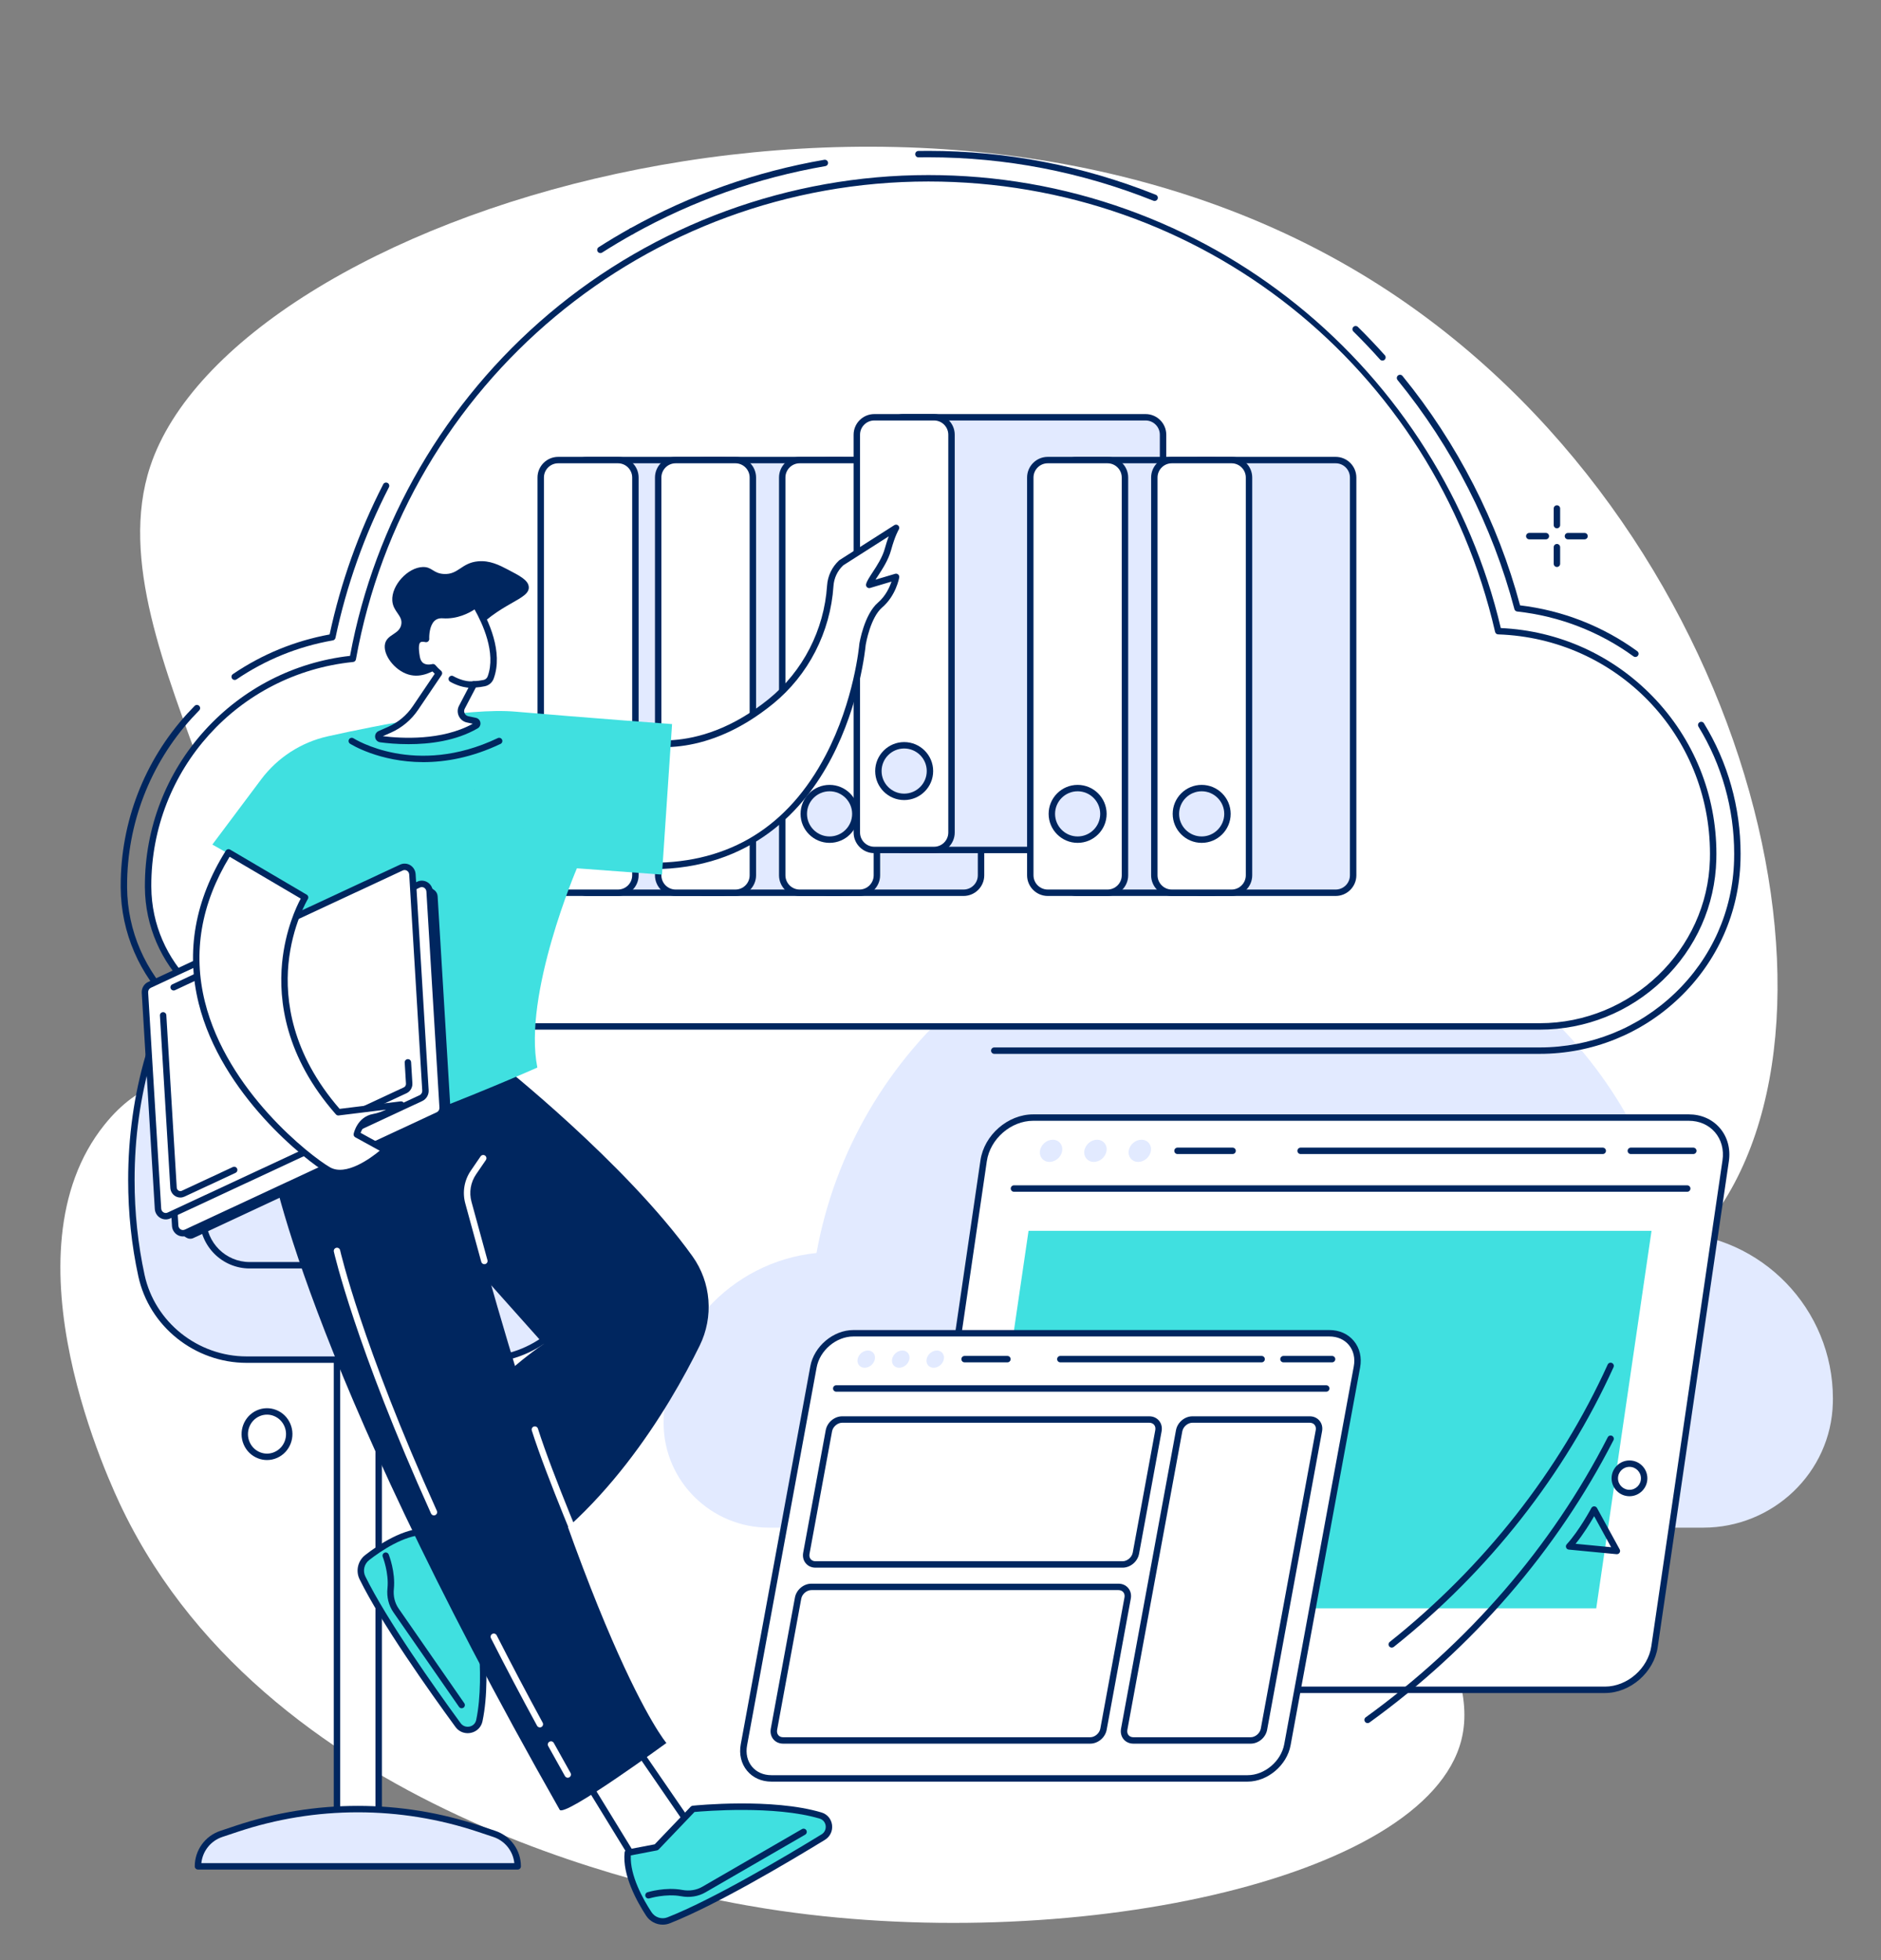 <?xml version="1.0" encoding="UTF-8"?> <svg xmlns="http://www.w3.org/2000/svg" xmlns:xlink="http://www.w3.org/1999/xlink" width="451" zoomAndPan="magnify" viewBox="0 0 338.25 352.5" height="470" preserveAspectRatio="xMidYMid meet" version="1.0"><rect x="0" y="0" width="338.25" height="352.5" fill="#808080" stroke="none"/><defs><clipPath id="77b47ab3de"><path d="M 82.332 140.926 L 95 140.926 L 95 152.777 L 82.332 152.777 Z M 82.332 140.926 " clip-rule="nonzero"></path></clipPath><clipPath id="3eee4c1c81"><path d="M 90.449 150.188 C 87.832 149.512 89.852 145.621 89.629 144.125 C 89.477 143.227 88.207 142.254 88.43 141.957 C 88.73 141.508 91.723 142.031 92.77 142.703 C 93.668 143.379 94.344 144.648 94.566 145.621 C 94.715 146.371 94.793 147.117 94.418 147.941 C 93.969 148.988 92.621 150.785 91.273 151.086 C 89.777 151.383 86.785 150.113 85.812 149.066 C 85.137 148.242 84.914 147.117 85.062 146.07 C 85.289 144.875 86.484 143.004 87.531 142.328 C 88.355 141.73 89.555 141.582 90.527 141.805 C 91.723 142.031 93.52 143.379 94.117 144.426 C 94.641 145.324 94.715 146.52 94.566 147.418 C 94.344 148.391 93.82 149.438 92.996 150.113 C 92.023 150.785 89.852 151.309 88.656 151.16 C 87.684 150.934 86.711 150.188 86.109 149.438 C 85.512 148.691 84.988 147.645 85.062 146.594 C 85.137 145.324 86.188 143.379 87.082 142.629 C 87.906 141.957 89.027 141.656 90.004 141.73 C 90.977 141.73 92.922 142.703 92.848 142.777 C 92.848 142.93 88.43 141.957 88.43 141.957 C 88.43 141.957 91.723 142.031 92.77 142.703 C 93.668 143.379 94.344 144.574 94.566 145.621 C 94.715 146.668 94.492 148.016 93.969 148.988 C 93.445 149.887 91.648 150.41 91.273 151.086 C 91.125 151.383 91.5 151.832 91.273 152.059 C 90.676 152.656 87.457 153.031 85.961 152.434 C 84.613 151.91 83.117 150.41 82.668 148.988 C 82.145 147.492 82.293 144.723 83.191 143.453 C 84.164 142.105 86.785 141.281 88.43 141.059 C 89.852 140.832 91.5 140.906 92.547 141.582 C 93.668 142.254 94.793 143.828 94.941 145.098 C 95.09 146.297 94.344 148.168 93.445 149.066 C 92.695 149.812 90.449 150.188 90.449 150.188 " clip-rule="nonzero"></path></clipPath></defs><path fill="#ffffff" d="M 36.824 188.656 C 60.457 163.766 15.934 117.402 27.004 83.902 C 41.906 38.805 163.148 0.141 244.754 49.238 C 313.098 90.352 336.828 182.898 306.969 220.305 C 298.035 231.5 286.918 234.48 272.312 246.188 C 258.727 257.078 257.195 259.859 256.219 261.754 C 246.555 280.457 266.875 296.875 262.785 312.918 C 256.324 338.262 191.707 351.785 137.668 343.207 C 123.098 340.895 49.25 327.441 22.09 271.551 C 19.988 267.227 0.102 225.457 18.816 202.219 C 25.305 194.16 30.527 195.293 36.824 188.656 " fill-opacity="1" fill-rule="nonzero"></path><path fill="#e2eaff" d="M 329.602 251.512 C 329.602 235.336 316.766 222.16 300.723 221.609 C 292.684 186.75 261.453 160.762 224.156 160.762 C 185.543 160.762 153.438 188.613 146.828 225.32 C 131.383 226.891 119.332 239.938 119.332 255.793 C 119.332 255.867 119.332 255.938 119.332 256.008 C 119.402 266.375 127.898 274.711 138.27 274.711 L 306.293 274.711 C 318.824 274.711 329.273 264.816 329.59 252.289 C 329.598 252.031 329.602 251.77 329.602 251.512 " fill-opacity="1" fill-rule="nonzero"></path><path fill="#00265f" d="M 276.875 189.508 L 178.793 189.508 C 178.473 189.508 178.215 189.25 178.215 188.93 C 178.215 188.613 178.473 188.355 178.793 188.355 L 276.875 188.355 C 285.988 188.355 294.629 184.883 301.207 178.586 C 307.828 172.246 311.602 163.75 311.832 154.66 C 311.84 154.285 311.848 153.906 311.848 153.527 C 311.848 145.422 309.629 137.523 305.43 130.676 C 305.266 130.402 305.348 130.047 305.621 129.883 C 305.895 129.715 306.25 129.801 306.414 130.074 C 310.723 137.102 313 145.211 313 153.527 C 313 153.914 312.996 154.305 312.984 154.691 C 312.746 164.082 308.848 172.867 302.004 179.418 C 295.211 185.926 286.285 189.508 276.875 189.508 " fill-opacity="1" fill-rule="nonzero"></path><path fill="#00265f" d="M 294.078 118.141 C 293.961 118.141 293.844 118.105 293.738 118.031 C 287.609 113.574 280.375 110.785 272.824 109.965 C 272.586 109.938 272.391 109.77 272.328 109.539 C 268.414 94.641 261.148 80.391 251.309 68.332 C 251.109 68.09 251.145 67.723 251.391 67.52 C 251.641 67.32 252.004 67.355 252.203 67.605 C 262.059 79.684 269.363 93.941 273.344 108.859 C 280.953 109.754 288.23 112.598 294.418 117.098 C 294.676 117.285 294.734 117.645 294.543 117.902 C 294.434 118.059 294.254 118.141 294.078 118.141 " fill-opacity="1" fill-rule="nonzero"></path><path fill="#00265f" d="M 248.598 64.844 C 248.438 64.844 248.281 64.777 248.164 64.648 C 246.629 62.926 245.012 61.23 243.371 59.609 C 243.145 59.383 243.141 59.02 243.367 58.793 C 243.586 58.566 243.953 58.562 244.18 58.785 C 245.84 60.426 247.473 62.141 249.027 63.883 C 249.238 64.121 249.219 64.484 248.98 64.695 C 248.871 64.797 248.734 64.844 248.598 64.844 " fill-opacity="1" fill-rule="nonzero"></path><path fill="#00265f" d="M 207.629 36.137 C 207.559 36.137 207.484 36.125 207.418 36.098 C 194.445 30.914 180.824 28.285 166.938 28.285 C 166.348 28.285 165.754 28.289 165.164 28.297 C 164.848 28.301 164.586 28.051 164.578 27.73 C 164.574 27.41 164.828 27.152 165.148 27.145 C 165.742 27.133 166.34 27.129 166.938 27.129 C 180.973 27.129 194.738 29.789 207.844 35.027 C 208.141 35.145 208.285 35.48 208.168 35.777 C 208.074 36 207.859 36.137 207.629 36.137 " fill-opacity="1" fill-rule="nonzero"></path><path fill="#00265f" d="M 113.59 42.156 C 113.387 42.156 113.188 42.047 113.082 41.859 C 112.93 41.582 113.027 41.227 113.309 41.074 C 124.191 35.008 135.941 30.855 148.227 28.734 C 148.543 28.684 148.84 28.891 148.895 29.207 C 148.949 29.52 148.738 29.82 148.422 29.871 C 136.266 31.973 124.641 36.078 113.871 42.082 C 113.781 42.133 113.684 42.156 113.59 42.156 " fill-opacity="1" fill-rule="nonzero"></path><path fill="#00265f" d="M 107.969 45.512 C 107.777 45.512 107.59 45.418 107.48 45.246 C 107.309 44.977 107.391 44.621 107.656 44.449 C 109.496 43.273 111.398 42.137 113.309 41.074 C 113.586 40.918 113.938 41.02 114.094 41.297 C 114.246 41.574 114.148 41.93 113.871 42.082 C 111.98 43.137 110.098 44.258 108.277 45.418 C 108.184 45.48 108.074 45.512 107.969 45.512 " fill-opacity="1" fill-rule="nonzero"></path><path fill="#00265f" d="M 42.207 122.273 C 42.02 122.273 41.84 122.184 41.727 122.02 C 41.551 121.758 41.617 121.398 41.883 121.219 C 47.164 117.637 53.012 115.242 59.273 114.09 C 61.281 104.734 64.52 95.652 68.91 87.09 C 69.055 86.805 69.402 86.695 69.688 86.84 C 69.973 86.984 70.082 87.332 69.938 87.617 C 65.535 96.207 62.301 105.32 60.324 114.707 C 60.273 114.938 60.09 115.117 59.859 115.156 C 53.613 116.25 47.781 118.613 42.531 122.172 C 42.43 122.242 42.316 122.273 42.207 122.273 " fill-opacity="1" fill-rule="nonzero"></path><path fill="#00265f" d="M 78.977 189.508 L 51.977 189.508 C 35.398 189.508 21.816 176.082 21.703 159.578 L 21.703 159.258 C 21.703 147.809 25.938 136.844 33.633 128.375 C 34.078 127.887 34.539 127.402 35 126.934 C 35.227 126.707 35.59 126.707 35.816 126.93 C 36.043 127.156 36.047 127.52 35.82 127.746 C 35.371 128.203 34.922 128.676 34.488 129.152 C 26.988 137.406 22.855 148.098 22.855 159.258 L 22.855 159.57 C 22.965 175.441 36.027 188.352 51.977 188.352 L 78.977 188.352 C 79.293 188.352 79.551 188.613 79.551 188.93 C 79.551 189.25 79.293 189.508 78.977 189.508 " fill-opacity="1" fill-rule="nonzero"></path><path fill="#ffffff" d="M 308.07 153.523 C 308.07 131.871 290.891 114.238 269.418 113.5 C 258.656 66.848 216.859 32.062 166.934 32.062 C 115.254 32.062 72.281 69.34 63.434 118.473 C 42.762 120.57 26.633 138.031 26.633 159.258 C 26.633 159.352 26.633 159.449 26.633 159.543 C 26.727 173.418 38.102 184.578 51.977 184.578 L 276.875 184.578 C 293.645 184.578 307.629 171.328 308.059 154.566 C 308.07 154.219 308.07 153.875 308.07 153.523 " fill-opacity="1" fill-rule="nonzero"></path><path fill="#00265f" d="M 166.938 32.637 C 116.258 32.637 72.969 68.777 64.004 118.574 C 63.957 118.824 63.75 119.02 63.492 119.043 C 42.809 121.148 27.207 138.434 27.207 159.258 L 27.211 159.539 C 27.301 173.027 38.414 184 51.977 184 L 276.875 184 C 293.336 184 307.07 170.789 307.484 154.551 C 307.492 154.207 307.496 153.867 307.496 153.523 C 307.496 132.137 290.762 114.809 269.398 114.078 C 269.137 114.07 268.914 113.887 268.855 113.629 C 257.859 65.941 215.949 32.637 166.938 32.637 Z M 276.875 185.156 L 51.977 185.156 C 37.781 185.156 26.152 173.668 26.055 159.547 L 26.055 159.258 C 26.055 148.895 29.891 138.965 36.855 131.305 C 43.672 123.801 52.922 119.066 62.945 117.941 C 67.355 94.027 80.059 72.184 98.75 56.398 C 117.777 40.332 141.992 31.48 166.938 31.48 C 179.215 31.48 191.246 33.566 202.691 37.68 C 213.758 41.656 224.031 47.426 233.227 54.836 C 251.531 69.578 264.535 90.199 269.879 112.941 C 280.266 113.41 289.957 117.773 297.215 125.266 C 304.59 132.883 308.652 142.918 308.652 153.523 C 308.652 153.879 308.645 154.23 308.637 154.578 C 308.426 162.816 305.004 170.52 298.992 176.273 C 293.016 182 285.16 185.156 276.875 185.156 " fill-opacity="1" fill-rule="nonzero"></path><path fill="#e2eaff" d="M 129.848 82.734 L 105.586 82.734 C 103.852 82.734 102.449 84.141 102.449 85.871 L 102.449 157.398 C 102.449 159.133 103.852 160.539 105.586 160.539 L 129.848 160.539 C 131.582 160.539 132.988 159.133 132.988 157.398 L 132.988 85.871 C 132.988 84.141 131.582 82.734 129.848 82.734 " fill-opacity="1" fill-rule="nonzero"></path><path fill="#00265f" d="M 105.586 83.312 C 104.172 83.312 103.023 84.461 103.023 85.875 L 103.023 157.398 C 103.023 158.812 104.172 159.961 105.586 159.961 L 129.848 159.961 C 131.262 159.961 132.41 158.812 132.41 157.398 L 132.41 85.875 C 132.41 84.461 131.262 83.312 129.848 83.312 Z M 129.848 161.117 L 105.586 161.117 C 103.535 161.117 101.871 159.449 101.871 157.398 L 101.871 85.875 C 101.871 83.824 103.535 82.156 105.586 82.156 L 129.848 82.156 C 131.898 82.156 133.562 83.824 133.562 85.875 L 133.562 157.398 C 133.562 159.449 131.898 161.117 129.848 161.117 " fill-opacity="1" fill-rule="nonzero"></path><path fill="#ffffff" d="M 111.125 82.734 L 100.375 82.734 C 98.641 82.734 97.234 84.141 97.234 85.871 L 97.234 157.398 C 97.234 159.133 98.641 160.539 100.375 160.539 L 111.125 160.539 C 112.859 160.539 114.262 159.133 114.262 157.398 L 114.262 85.871 C 114.262 84.141 112.859 82.734 111.125 82.734 " fill-opacity="1" fill-rule="nonzero"></path><path fill="#00265f" d="M 100.375 83.312 C 98.961 83.312 97.812 84.461 97.812 85.875 L 97.812 157.398 C 97.812 158.812 98.961 159.961 100.375 159.961 L 111.125 159.961 C 112.535 159.961 113.684 158.812 113.684 157.398 L 113.684 85.875 C 113.684 84.461 112.535 83.312 111.125 83.312 Z M 111.125 161.117 L 100.375 161.117 C 98.324 161.117 96.656 159.449 96.656 157.398 L 96.656 85.875 C 96.656 83.824 98.324 82.156 100.375 82.156 L 111.125 82.156 C 113.172 82.156 114.84 83.824 114.84 85.875 L 114.84 157.398 C 114.84 159.449 113.172 161.117 111.125 161.117 " fill-opacity="1" fill-rule="nonzero"></path><path fill="#e2eaff" d="M 110.387 146.355 C 110.387 148.914 108.309 150.992 105.75 150.992 C 103.188 150.992 101.113 148.914 101.113 146.355 C 101.113 143.793 103.188 141.715 105.75 141.715 C 108.309 141.715 110.387 143.793 110.387 146.355 " fill-opacity="1" fill-rule="nonzero"></path><path fill="#00265f" d="M 105.75 142.293 C 103.512 142.293 101.691 144.113 101.691 146.355 C 101.691 148.594 103.512 150.414 105.75 150.414 C 107.988 150.414 109.809 148.594 109.809 146.355 C 109.809 144.113 107.988 142.293 105.75 142.293 Z M 105.75 151.566 C 102.875 151.566 100.535 149.23 100.535 146.355 C 100.535 143.48 102.875 141.141 105.75 141.141 C 108.625 141.141 110.965 143.48 110.965 146.355 C 110.965 149.23 108.625 151.566 105.75 151.566 " fill-opacity="1" fill-rule="nonzero"></path><path fill="#e2eaff" d="M 150.973 82.734 L 126.707 82.734 C 124.973 82.734 123.57 84.141 123.57 85.871 L 123.57 157.398 C 123.57 159.133 124.973 160.539 126.707 160.539 L 150.973 160.539 C 152.703 160.539 154.109 159.133 154.109 157.398 L 154.109 85.871 C 154.109 84.141 152.703 82.734 150.973 82.734 " fill-opacity="1" fill-rule="nonzero"></path><path fill="#00265f" d="M 126.707 83.312 C 125.293 83.312 124.145 84.461 124.145 85.875 L 124.145 157.398 C 124.145 158.812 125.293 159.961 126.707 159.961 L 150.969 159.961 C 152.383 159.961 153.531 158.812 153.531 157.398 L 153.531 85.875 C 153.531 84.461 152.383 83.312 150.969 83.312 Z M 150.969 161.117 L 126.707 161.117 C 124.66 161.117 122.992 159.449 122.992 157.398 L 122.992 85.875 C 122.992 83.824 124.66 82.156 126.707 82.156 L 150.969 82.156 C 153.02 82.156 154.684 83.824 154.684 85.875 L 154.684 157.398 C 154.684 159.449 153.02 161.117 150.969 161.117 " fill-opacity="1" fill-rule="nonzero"></path><path fill="#ffffff" d="M 132.246 82.734 L 121.496 82.734 C 119.762 82.734 118.355 84.141 118.355 85.871 L 118.355 157.398 C 118.355 159.133 119.762 160.539 121.496 160.539 L 132.246 160.539 C 133.98 160.539 135.383 159.133 135.383 157.398 L 135.383 85.871 C 135.383 84.141 133.98 82.734 132.246 82.734 " fill-opacity="1" fill-rule="nonzero"></path><path fill="#00265f" d="M 121.496 83.312 C 120.082 83.312 118.934 84.461 118.934 85.875 L 118.934 157.398 C 118.934 158.812 120.082 159.961 121.496 159.961 L 132.246 159.961 C 133.656 159.961 134.805 158.812 134.805 157.398 L 134.805 85.875 C 134.805 84.461 133.656 83.312 132.246 83.312 Z M 132.246 161.117 L 121.496 161.117 C 119.445 161.117 117.781 159.449 117.781 157.398 L 117.781 85.875 C 117.781 83.824 119.445 82.156 121.496 82.156 L 132.246 82.156 C 134.293 82.156 135.961 83.824 135.961 85.875 L 135.961 157.398 C 135.961 159.449 134.293 161.117 132.246 161.117 " fill-opacity="1" fill-rule="nonzero"></path><path fill="#e2eaff" d="M 131.508 146.355 C 131.508 148.914 129.43 150.992 126.871 150.992 C 124.309 150.992 122.234 148.914 122.234 146.355 C 122.234 143.793 124.309 141.715 126.871 141.715 C 129.43 141.715 131.508 143.793 131.508 146.355 " fill-opacity="1" fill-rule="nonzero"></path><path fill="#00265f" d="M 126.871 142.293 C 124.633 142.293 122.812 144.113 122.812 146.355 C 122.812 148.594 124.633 150.414 126.871 150.414 C 129.109 150.414 130.93 148.594 130.93 146.355 C 130.93 144.113 129.109 142.293 126.871 142.293 Z M 126.871 151.566 C 123.996 151.566 121.656 149.23 121.656 146.355 C 121.656 143.48 123.996 141.141 126.871 141.141 C 129.746 141.141 132.086 143.48 132.086 146.355 C 132.086 149.23 129.746 151.566 126.871 151.566 " fill-opacity="1" fill-rule="nonzero"></path><path fill="#e2eaff" d="M 173.273 82.734 L 149.012 82.734 C 147.277 82.734 145.875 84.141 145.875 85.871 L 145.875 157.398 C 145.875 159.133 147.277 160.539 149.012 160.539 L 173.273 160.539 C 175.008 160.539 176.414 159.133 176.414 157.398 L 176.414 85.871 C 176.414 84.141 175.008 82.734 173.273 82.734 " fill-opacity="1" fill-rule="nonzero"></path><path fill="#00265f" d="M 149.012 83.312 C 147.602 83.312 146.453 84.461 146.453 85.875 L 146.453 157.398 C 146.453 158.812 147.602 159.961 149.012 159.961 L 173.273 159.961 C 174.688 159.961 175.836 158.812 175.836 157.398 L 175.836 85.875 C 175.836 84.461 174.688 83.312 173.273 83.312 Z M 173.273 161.117 L 149.012 161.117 C 146.961 161.117 145.297 159.449 145.297 157.398 L 145.297 85.875 C 145.297 83.824 146.961 82.156 149.012 82.156 L 173.273 82.156 C 175.324 82.156 176.992 83.824 176.992 85.875 L 176.992 157.398 C 176.992 159.449 175.324 161.117 173.273 161.117 " fill-opacity="1" fill-rule="nonzero"></path><path fill="#ffffff" d="M 154.551 82.734 L 143.801 82.734 C 142.066 82.734 140.664 84.141 140.664 85.871 L 140.664 157.398 C 140.664 159.133 142.066 160.539 143.801 160.539 L 154.551 160.539 C 156.281 160.539 157.688 159.133 157.688 157.398 L 157.688 85.871 C 157.688 84.141 156.281 82.734 154.551 82.734 " fill-opacity="1" fill-rule="nonzero"></path><path fill="#00265f" d="M 143.801 83.312 C 142.387 83.312 141.238 84.461 141.238 85.875 L 141.238 157.398 C 141.238 158.812 142.387 159.961 143.801 159.961 L 154.551 159.961 C 155.961 159.961 157.109 158.812 157.109 157.398 L 157.109 85.875 C 157.109 84.461 155.961 83.312 154.551 83.312 Z M 154.551 161.117 L 143.801 161.117 C 141.75 161.117 140.086 159.449 140.086 157.398 L 140.086 85.875 C 140.086 83.824 141.75 82.156 143.801 82.156 L 154.551 82.156 C 156.598 82.156 158.266 83.824 158.266 85.875 L 158.266 157.398 C 158.266 159.449 156.598 161.117 154.551 161.117 " fill-opacity="1" fill-rule="nonzero"></path><path fill="#e2eaff" d="M 153.812 146.355 C 153.812 148.914 151.738 150.992 149.176 150.992 C 146.613 150.992 144.539 148.914 144.539 146.355 C 144.539 143.793 146.613 141.715 149.176 141.715 C 151.738 141.715 153.812 143.793 153.812 146.355 " fill-opacity="1" fill-rule="nonzero"></path><path fill="#00265f" d="M 149.176 142.293 C 146.938 142.293 145.117 144.113 145.117 146.355 C 145.117 148.594 146.938 150.414 149.176 150.414 C 151.414 150.414 153.234 148.594 153.234 146.355 C 153.234 144.113 151.414 142.293 149.176 142.293 Z M 149.176 151.566 C 146.301 151.566 143.961 149.23 143.961 146.355 C 143.961 143.48 146.301 141.141 149.176 141.141 C 152.051 141.141 154.391 143.48 154.391 146.355 C 154.391 149.23 152.051 151.566 149.176 151.566 " fill-opacity="1" fill-rule="nonzero"></path><path fill="#e2eaff" d="M 206.008 75.035 L 162.43 75.035 C 160.695 75.035 159.289 76.441 159.289 78.172 L 159.289 149.699 C 159.289 151.438 160.695 152.84 162.43 152.84 L 206.008 152.84 C 207.742 152.84 209.145 151.438 209.145 149.699 L 209.145 78.172 C 209.145 76.441 207.742 75.035 206.008 75.035 " fill-opacity="1" fill-rule="nonzero"></path><path fill="#00265f" d="M 162.43 75.613 C 161.016 75.613 159.867 76.762 159.867 78.176 L 159.867 149.703 C 159.867 151.113 161.016 152.266 162.43 152.266 L 206.008 152.266 C 207.418 152.266 208.566 151.113 208.566 149.703 L 208.566 78.176 C 208.566 76.762 207.418 75.613 206.008 75.613 Z M 206.008 153.418 L 162.43 153.418 C 160.379 153.418 158.711 151.75 158.711 149.703 L 158.711 78.176 C 158.711 76.125 160.379 74.461 162.43 74.461 L 206.008 74.461 C 208.055 74.461 209.723 76.125 209.723 78.176 L 209.723 149.703 C 209.723 151.75 208.055 153.418 206.008 153.418 " fill-opacity="1" fill-rule="nonzero"></path><path fill="#ffffff" d="M 167.965 75.035 L 157.219 75.035 C 155.484 75.035 154.078 76.441 154.078 78.172 L 154.078 149.699 C 154.078 151.438 155.484 152.84 157.219 152.84 L 167.965 152.84 C 169.699 152.84 171.105 151.438 171.105 149.699 L 171.105 78.172 C 171.105 76.441 169.699 75.035 167.965 75.035 " fill-opacity="1" fill-rule="nonzero"></path><path fill="#00265f" d="M 157.219 75.613 C 155.805 75.613 154.656 76.762 154.656 78.176 L 154.656 149.703 C 154.656 151.113 155.805 152.266 157.219 152.266 L 167.965 152.266 C 169.379 152.266 170.527 151.113 170.527 149.703 L 170.527 78.176 C 170.527 76.762 169.379 75.613 167.965 75.613 Z M 167.965 153.418 L 157.219 153.418 C 155.168 153.418 153.5 151.75 153.5 149.703 L 153.5 78.176 C 153.5 76.125 155.168 74.461 157.219 74.461 L 167.965 74.461 C 170.016 74.461 171.684 76.125 171.684 78.176 L 171.684 149.703 C 171.684 151.75 170.016 153.418 167.965 153.418 " fill-opacity="1" fill-rule="nonzero"></path><path fill="#e2eaff" d="M 167.227 138.656 C 167.227 141.219 165.152 143.293 162.59 143.293 C 160.031 143.293 157.957 141.219 157.957 138.656 C 157.957 136.098 160.031 134.02 162.59 134.02 C 165.152 134.02 167.227 136.098 167.227 138.656 " fill-opacity="1" fill-rule="nonzero"></path><path fill="#00265f" d="M 162.59 134.598 C 160.355 134.598 158.531 136.418 158.531 138.656 C 158.531 140.895 160.355 142.715 162.59 142.715 C 164.828 142.715 166.652 140.895 166.652 138.656 C 166.652 136.418 164.828 134.598 162.59 134.598 Z M 162.59 143.871 C 159.719 143.871 157.379 141.531 157.379 138.656 C 157.379 135.781 159.719 133.445 162.59 133.445 C 165.465 133.445 167.805 135.781 167.805 138.656 C 167.805 141.531 165.465 143.871 162.59 143.871 " fill-opacity="1" fill-rule="nonzero"></path><path fill="#e2eaff" d="M 217.883 82.734 L 193.625 82.734 C 191.887 82.734 190.484 84.141 190.484 85.871 L 190.484 157.398 C 190.484 159.133 191.887 160.539 193.625 160.539 L 217.883 160.539 C 219.621 160.539 221.023 159.133 221.023 157.398 L 221.023 85.871 C 221.023 84.141 219.621 82.734 217.883 82.734 " fill-opacity="1" fill-rule="nonzero"></path><path fill="#00265f" d="M 193.621 83.312 C 192.211 83.312 191.062 84.461 191.062 85.875 L 191.062 157.398 C 191.062 158.812 192.211 159.961 193.621 159.961 L 217.883 159.961 C 219.297 159.961 220.445 158.812 220.445 157.398 L 220.445 85.875 C 220.445 84.461 219.297 83.312 217.883 83.312 Z M 217.883 161.117 L 193.621 161.117 C 191.574 161.117 189.906 159.449 189.906 157.398 L 189.906 85.875 C 189.906 83.824 191.574 82.156 193.621 82.156 L 217.883 82.156 C 219.934 82.156 221.598 83.824 221.598 85.875 L 221.598 157.398 C 221.598 159.449 219.934 161.117 217.883 161.117 " fill-opacity="1" fill-rule="nonzero"></path><path fill="#ffffff" d="M 199.16 82.734 L 188.41 82.734 C 186.676 82.734 185.27 84.141 185.27 85.871 L 185.27 157.398 C 185.27 159.133 186.676 160.539 188.41 160.539 L 199.16 160.539 C 200.895 160.539 202.301 159.133 202.301 157.398 L 202.301 85.871 C 202.301 84.141 200.895 82.734 199.16 82.734 " fill-opacity="1" fill-rule="nonzero"></path><path fill="#00265f" d="M 188.41 83.312 C 186.996 83.312 185.848 84.461 185.848 85.875 L 185.848 157.398 C 185.848 158.812 186.996 159.961 188.41 159.961 L 199.156 159.961 C 200.57 159.961 201.719 158.812 201.719 157.398 L 201.719 85.875 C 201.719 84.461 200.57 83.312 199.156 83.312 Z M 199.156 161.117 L 188.41 161.117 C 186.359 161.117 184.695 159.449 184.695 157.398 L 184.695 85.875 C 184.695 83.824 186.359 82.156 188.41 82.156 L 199.156 82.156 C 201.207 82.156 202.875 83.824 202.875 85.875 L 202.875 157.398 C 202.875 159.449 201.207 161.117 199.156 161.117 " fill-opacity="1" fill-rule="nonzero"></path><path fill="#e2eaff" d="M 198.422 146.355 C 198.422 148.914 196.348 150.992 193.785 150.992 C 191.223 150.992 189.148 148.914 189.148 146.355 C 189.148 143.793 191.223 141.715 193.785 141.715 C 196.348 141.715 198.422 143.793 198.422 146.355 " fill-opacity="1" fill-rule="nonzero"></path><path fill="#00265f" d="M 193.785 142.293 C 191.547 142.293 189.727 144.113 189.727 146.355 C 189.727 148.594 191.547 150.414 193.785 150.414 C 196.023 150.414 197.844 148.594 197.844 146.355 C 197.844 144.113 196.023 142.293 193.785 142.293 Z M 193.785 151.566 C 190.91 151.566 188.57 149.23 188.57 146.355 C 188.57 143.48 190.91 141.141 193.785 141.141 C 196.66 141.141 199 143.48 199 146.355 C 199 149.23 196.66 151.566 193.785 151.566 " fill-opacity="1" fill-rule="nonzero"></path><path fill="#e2eaff" d="M 240.191 82.734 L 215.926 82.734 C 214.195 82.734 212.789 84.141 212.789 85.871 L 212.789 157.398 C 212.789 159.133 214.195 160.539 215.926 160.539 L 240.191 160.539 C 241.922 160.539 243.328 159.133 243.328 157.398 L 243.328 85.871 C 243.328 84.141 241.922 82.734 240.191 82.734 " fill-opacity="1" fill-rule="nonzero"></path><path fill="#00265f" d="M 215.926 83.312 C 214.516 83.312 213.363 84.461 213.363 85.875 L 213.363 157.398 C 213.363 158.812 214.516 159.961 215.926 159.961 L 240.188 159.961 C 241.602 159.961 242.75 158.812 242.75 157.398 L 242.75 85.875 C 242.75 84.461 241.602 83.312 240.188 83.312 Z M 240.188 161.117 L 215.926 161.117 C 213.879 161.117 212.211 159.449 212.211 157.398 L 212.211 85.875 C 212.211 83.824 213.879 82.156 215.926 82.156 L 240.188 82.156 C 242.238 82.156 243.906 83.824 243.906 85.875 L 243.906 157.398 C 243.906 159.449 242.238 161.117 240.188 161.117 " fill-opacity="1" fill-rule="nonzero"></path><path fill="#ffffff" d="M 221.465 82.734 L 210.715 82.734 C 208.98 82.734 207.578 84.141 207.578 85.871 L 207.578 157.398 C 207.578 159.133 208.98 160.539 210.715 160.539 L 221.465 160.539 C 223.199 160.539 224.605 159.133 224.605 157.398 L 224.605 85.871 C 224.605 84.141 223.199 82.734 221.465 82.734 " fill-opacity="1" fill-rule="nonzero"></path><path fill="#00265f" d="M 210.715 83.312 C 209.305 83.312 208.152 84.461 208.152 85.875 L 208.152 157.398 C 208.152 158.812 209.305 159.961 210.715 159.961 L 221.465 159.961 C 222.875 159.961 224.027 158.812 224.027 157.398 L 224.027 85.875 C 224.027 84.461 222.875 83.312 221.465 83.312 Z M 221.465 161.117 L 210.715 161.117 C 208.664 161.117 207 159.449 207 157.398 L 207 85.875 C 207 83.824 208.664 82.156 210.715 82.156 L 221.465 82.156 C 223.512 82.156 225.18 83.824 225.18 85.875 L 225.18 157.398 C 225.18 159.449 223.512 161.117 221.465 161.117 " fill-opacity="1" fill-rule="nonzero"></path><path fill="#e2eaff" d="M 220.727 146.355 C 220.727 148.914 218.652 150.992 216.09 150.992 C 213.531 150.992 211.453 148.914 211.453 146.355 C 211.453 143.793 213.531 141.715 216.09 141.715 C 218.652 141.715 220.727 143.793 220.727 146.355 " fill-opacity="1" fill-rule="nonzero"></path><path fill="#00265f" d="M 216.09 142.293 C 213.852 142.293 212.031 144.113 212.031 146.355 C 212.031 148.594 213.852 150.414 216.09 150.414 C 218.328 150.414 220.148 148.594 220.148 146.355 C 220.148 144.113 218.328 142.293 216.09 142.293 Z M 216.09 151.566 C 213.215 151.566 210.879 149.23 210.879 146.355 C 210.879 143.48 213.215 141.141 216.09 141.141 C 218.965 141.141 221.305 143.48 221.305 146.355 C 221.305 149.23 218.965 151.566 216.09 151.566 " fill-opacity="1" fill-rule="nonzero"></path><path fill="#ffffff" d="M 68.098 330.117 L 60.598 330.117 L 60.598 243.543 L 68.098 243.543 L 68.098 330.117 " fill-opacity="1" fill-rule="nonzero"></path><path fill="#00265f" d="M 61.176 329.539 L 67.52 329.539 L 67.52 244.121 L 61.176 244.121 Z M 68.098 330.691 L 60.598 330.691 C 60.277 330.691 60.02 330.434 60.02 330.117 L 60.02 243.543 C 60.02 243.223 60.277 242.965 60.598 242.965 L 68.098 242.965 C 68.418 242.965 68.676 243.223 68.676 243.543 L 68.676 330.117 C 68.676 330.434 68.418 330.691 68.098 330.691 " fill-opacity="1" fill-rule="nonzero"></path><path fill="#e2eaff" d="M 64.348 325.32 C 56.945 325.32 49.59 326.516 42.57 328.859 L 39.801 329.781 C 37.293 330.617 35.602 332.969 35.602 335.613 L 93.094 335.613 C 93.094 332.969 91.402 330.617 88.895 329.781 L 86.125 328.859 C 79.102 326.516 71.75 325.32 64.348 325.32 " fill-opacity="1" fill-rule="nonzero"></path><path fill="#00265f" d="M 36.207 335.035 L 92.488 335.035 C 92.266 332.879 90.805 331.027 88.711 330.328 L 85.941 329.406 C 78.965 327.078 71.699 325.898 64.348 325.898 C 56.992 325.898 49.727 327.078 42.75 329.406 L 39.984 330.328 C 37.891 331.027 36.43 332.879 36.207 335.035 Z M 93.094 336.191 L 35.602 336.191 C 35.281 336.191 35.023 335.934 35.023 335.613 C 35.023 332.715 36.871 330.152 39.621 329.234 L 42.387 328.309 C 49.48 325.941 56.867 324.742 64.348 324.742 C 71.824 324.742 79.215 325.941 86.309 328.309 L 89.074 329.234 C 91.824 330.152 93.672 332.715 93.672 335.613 C 93.672 335.934 93.414 336.191 93.094 336.191 " fill-opacity="1" fill-rule="nonzero"></path><path fill="#e2eaff" d="M 75.266 182.348 L 36.879 182.348 C 32.199 182.348 28.066 185.418 26.75 189.91 C 24.738 196.773 23.625 204.312 23.625 212.227 C 23.625 218.203 24.258 223.969 25.438 229.391 C 27.363 238.242 35.297 244.496 44.355 244.496 L 86.734 244.496 C 95.926 244.496 103.816 238.039 105.727 229.047 C 105.957 227.961 106.176 226.582 106.371 225.105 C 107.117 219.512 102.77 214.539 97.125 214.539 C 92.316 214.539 88.293 210.887 87.84 206.098 C 87.312 200.539 86.484 193.625 85.395 189.91 C 84.078 185.418 79.945 182.348 75.266 182.348 " fill-opacity="1" fill-rule="nonzero"></path><path fill="#00265f" d="M 36.879 182.922 C 32.477 182.922 28.539 185.863 27.305 190.07 C 25.246 197.09 24.203 204.543 24.203 212.227 C 24.203 218.039 24.809 223.77 26 229.266 C 27.848 237.758 35.566 243.918 44.355 243.918 L 86.734 243.918 C 95.566 243.918 103.316 237.613 105.164 228.93 C 105.371 227.941 105.586 226.629 105.801 225.027 C 106.133 222.527 105.371 220 103.711 218.102 C 102.047 216.203 99.648 215.113 97.125 215.113 C 91.988 215.113 87.75 211.262 87.266 206.152 C 86.762 200.875 85.934 193.801 84.84 190.07 C 83.605 185.863 79.668 182.922 75.266 182.922 Z M 86.734 245.074 L 44.355 245.074 C 35.027 245.074 26.832 238.531 24.875 229.512 C 23.66 223.938 23.047 218.117 23.047 212.227 C 23.047 204.434 24.105 196.871 26.195 189.746 C 27.574 185.051 31.965 181.77 36.879 181.77 L 75.266 181.77 C 80.176 181.77 84.57 185.051 85.949 189.746 C 87.066 193.566 87.906 200.715 88.414 206.043 C 88.844 210.559 92.59 213.961 97.125 213.961 C 99.98 213.961 102.699 215.191 104.578 217.34 C 106.461 219.492 107.324 222.348 106.945 225.18 C 106.727 226.812 106.508 228.152 106.293 229.168 C 104.332 238.383 96.105 245.074 86.734 245.074 " fill-opacity="1" fill-rule="nonzero"></path><path fill="#00265f" d="M 97.082 228.102 L 44.902 228.102 C 39.949 228.102 35.918 224.07 35.918 219.113 C 35.918 218.797 36.176 218.539 36.496 218.539 C 36.816 218.539 37.074 218.797 37.074 219.113 C 37.074 223.434 40.586 226.945 44.902 226.945 L 97.082 226.945 C 97.398 226.945 97.66 227.207 97.66 227.523 C 97.66 227.844 97.398 228.102 97.082 228.102 " fill-opacity="1" fill-rule="nonzero"></path><path fill="#ffffff" d="M 303.68 200.965 L 185.797 200.965 C 181.504 200.965 177.512 204.449 176.883 208.742 L 164.094 296.094 C 163.461 300.387 166.434 303.871 170.73 303.871 L 288.613 303.871 C 292.906 303.871 296.898 300.387 297.527 296.094 L 310.316 208.742 C 310.945 204.449 307.977 200.965 303.68 200.965 " fill-opacity="1" fill-rule="nonzero"></path><path fill="#00265f" d="M 185.797 201.543 C 181.785 201.543 178.039 204.809 177.453 208.828 L 164.66 296.176 C 164.379 298.102 164.863 299.902 166.023 301.246 C 167.168 302.566 168.84 303.293 170.727 303.293 L 288.609 303.293 C 292.625 303.293 296.367 300.027 296.953 296.008 L 309.746 208.66 C 310.027 206.734 309.543 204.938 308.383 203.594 C 307.238 202.27 305.57 201.543 303.68 201.543 Z M 288.609 304.449 L 170.727 304.449 C 168.496 304.449 166.516 303.578 165.152 302 C 163.77 300.398 163.188 298.27 163.52 296.008 L 176.309 208.66 C 176.98 204.098 181.234 200.391 185.797 200.391 L 303.68 200.391 C 305.91 200.391 307.891 201.258 309.258 202.836 C 310.641 204.438 311.219 206.566 310.891 208.828 L 298.098 296.176 C 297.43 300.738 293.176 304.449 288.609 304.449 " fill-opacity="1" fill-rule="nonzero"></path><path fill="#00265f" d="M 303.406 214.309 L 182.332 214.309 C 182.016 214.309 181.758 214.047 181.758 213.73 C 181.758 213.41 182.016 213.152 182.332 213.152 L 303.406 213.152 C 303.727 213.152 303.98 213.41 303.98 213.73 C 303.98 214.047 303.727 214.309 303.406 214.309 " fill-opacity="1" fill-rule="nonzero"></path><path fill="#e2eaff" d="M 191.004 206.949 C 190.844 208.051 189.82 208.941 188.719 208.941 C 187.617 208.941 186.855 208.051 187.016 206.949 C 187.176 205.848 188.199 204.953 189.301 204.953 C 190.402 204.953 191.168 205.848 191.004 206.949 " fill-opacity="1" fill-rule="nonzero"></path><path fill="#e2eaff" d="M 198.98 206.949 C 198.82 208.051 197.797 208.941 196.695 208.941 C 195.594 208.941 194.832 208.051 194.992 206.949 C 195.156 205.848 196.176 204.953 197.277 204.953 C 198.383 204.953 199.145 205.848 198.98 206.949 " fill-opacity="1" fill-rule="nonzero"></path><path fill="#e2eaff" d="M 206.961 206.949 C 206.797 208.051 205.773 208.941 204.672 208.941 C 203.57 208.941 202.809 208.051 202.969 206.949 C 203.133 205.848 204.156 204.953 205.258 204.953 C 206.359 204.953 207.121 205.848 206.961 206.949 " fill-opacity="1" fill-rule="nonzero"></path><path fill="#00265f" d="M 304.496 207.527 L 293.262 207.527 C 292.941 207.527 292.688 207.27 292.688 206.949 C 292.688 206.629 292.941 206.371 293.262 206.371 L 304.496 206.371 C 304.816 206.371 305.074 206.629 305.074 206.949 C 305.074 207.27 304.816 207.527 304.496 207.527 " fill-opacity="1" fill-rule="nonzero"></path><path fill="#00265f" d="M 288.215 207.527 L 233.883 207.527 C 233.562 207.527 233.305 207.27 233.305 206.949 C 233.305 206.629 233.562 206.371 233.883 206.371 L 288.215 206.371 C 288.531 206.371 288.789 206.629 288.789 206.949 C 288.789 207.27 288.531 207.527 288.215 207.527 " fill-opacity="1" fill-rule="nonzero"></path><path fill="#00265f" d="M 221.648 207.527 L 211.746 207.527 C 211.426 207.527 211.168 207.27 211.168 206.949 C 211.168 206.629 211.426 206.371 211.746 206.371 L 221.648 206.371 C 221.969 206.371 222.227 206.629 222.227 206.949 C 222.227 207.27 221.969 207.527 221.648 207.527 " fill-opacity="1" fill-rule="nonzero"></path><path fill="#40e0e0" d="M 287.043 289.219 L 175.016 289.219 L 184.957 221.336 L 296.984 221.336 L 287.043 289.219 " fill-opacity="1" fill-rule="nonzero"></path><path fill="#ffffff" d="M 239.082 239.754 L 153.445 239.754 C 150.105 239.754 146.898 242.461 146.285 245.801 L 133.777 313.75 C 133.164 317.09 135.371 319.801 138.715 319.801 L 224.344 319.801 C 227.688 319.801 230.895 317.09 231.508 313.75 L 244.016 245.801 C 244.629 242.461 242.422 239.754 239.082 239.754 " fill-opacity="1" fill-rule="nonzero"></path><path fill="#00265f" d="M 153.445 240.332 C 150.375 240.332 147.414 242.832 146.852 245.906 L 134.344 313.855 C 134.074 315.316 134.391 316.684 135.234 317.695 C 136.055 318.68 137.289 319.223 138.715 319.223 L 224.344 319.223 C 227.414 319.223 230.375 316.723 230.938 313.645 L 243.445 245.699 C 243.715 244.234 243.398 242.871 242.555 241.859 C 241.734 240.875 240.5 240.332 239.078 240.332 Z M 224.344 320.379 L 138.715 320.379 C 136.941 320.379 135.391 319.688 134.348 318.434 C 133.281 317.152 132.875 315.453 133.211 313.645 L 145.715 245.699 C 146.375 242.102 149.844 239.176 153.445 239.176 L 239.078 239.176 C 240.848 239.176 242.398 239.867 243.441 241.121 C 244.512 242.402 244.914 244.102 244.582 245.906 L 232.078 313.855 C 231.414 317.453 227.945 320.379 224.344 320.379 " fill-opacity="1" fill-rule="nonzero"></path><path fill="#00265f" d="M 238.488 250.262 L 150.379 250.262 C 150.059 250.262 149.801 250.004 149.801 249.684 C 149.801 249.363 150.059 249.105 150.379 249.105 L 238.488 249.105 C 238.809 249.105 239.066 249.363 239.066 249.684 C 239.066 250.004 238.809 250.262 238.488 250.262 " fill-opacity="1" fill-rule="nonzero"></path><path fill="#e2eaff" d="M 157.32 244.406 C 157.164 245.266 156.344 245.957 155.484 245.957 C 154.629 245.957 154.062 245.266 154.219 244.406 C 154.379 243.551 155.199 242.855 156.055 242.855 C 156.914 242.855 157.48 243.551 157.32 244.406 " fill-opacity="1" fill-rule="nonzero"></path><path fill="#e2eaff" d="M 163.527 244.406 C 163.371 245.266 162.547 245.957 161.688 245.957 C 160.832 245.957 160.266 245.266 160.422 244.406 C 160.582 243.551 161.402 242.855 162.262 242.855 C 163.117 242.855 163.684 243.551 163.527 244.406 " fill-opacity="1" fill-rule="nonzero"></path><path fill="#e2eaff" d="M 169.73 244.406 C 169.574 245.266 168.75 245.957 167.895 245.957 C 167.039 245.957 166.469 245.266 166.629 244.406 C 166.789 243.551 167.609 242.855 168.465 242.855 C 169.32 242.855 169.891 243.551 169.73 244.406 " fill-opacity="1" fill-rule="nonzero"></path><path fill="#00265f" d="M 239.539 244.984 L 230.801 244.984 C 230.48 244.984 230.223 244.727 230.223 244.406 C 230.223 244.09 230.48 243.832 230.801 243.832 L 239.539 243.832 C 239.859 243.832 240.117 244.09 240.117 244.406 C 240.117 244.727 239.859 244.984 239.539 244.984 " fill-opacity="1" fill-rule="nonzero"></path><path fill="#00265f" d="M 226.871 244.984 L 190.672 244.984 C 190.355 244.984 190.098 244.727 190.098 244.406 C 190.098 244.09 190.355 243.832 190.672 243.832 L 226.871 243.832 C 227.191 243.832 227.449 244.09 227.449 244.406 C 227.449 244.727 227.191 244.984 226.871 244.984 " fill-opacity="1" fill-rule="nonzero"></path><path fill="#00265f" d="M 181.16 244.984 L 173.457 244.984 C 173.137 244.984 172.879 244.727 172.879 244.406 C 172.879 244.09 173.137 243.832 173.457 243.832 L 181.16 243.832 C 181.477 243.832 181.734 244.09 181.734 244.406 C 181.734 244.727 181.477 244.984 181.16 244.984 " fill-opacity="1" fill-rule="nonzero"></path><path fill="#00265f" d="M 151.445 255.844 C 150.613 255.844 149.777 256.551 149.625 257.391 L 145.57 279.418 C 145.5 279.789 145.578 280.133 145.785 280.383 C 145.98 280.617 146.289 280.75 146.648 280.75 L 201.871 280.75 C 202.703 280.75 203.539 280.043 203.695 279.207 L 207.746 257.18 C 207.816 256.805 207.742 256.465 207.535 256.215 C 207.336 255.977 207.027 255.844 206.672 255.844 Z M 201.871 281.906 L 146.648 281.906 C 145.941 281.906 145.32 281.629 144.895 281.117 C 144.465 280.602 144.301 279.926 144.434 279.207 L 148.488 257.18 C 148.746 255.781 150.043 254.688 151.445 254.688 L 206.672 254.688 C 207.375 254.688 208 254.969 208.422 255.477 C 208.852 255.992 209.016 256.672 208.883 257.391 L 204.828 279.418 C 204.57 280.812 203.273 281.906 201.871 281.906 " fill-opacity="1" fill-rule="nonzero"></path><path fill="#00265f" d="M 145.906 285.938 C 145.07 285.938 144.238 286.648 144.086 287.48 L 139.746 311.062 C 139.676 311.438 139.754 311.777 139.961 312.027 C 140.156 312.266 140.465 312.398 140.824 312.398 L 196.051 312.398 C 196.879 312.398 197.715 311.691 197.867 310.852 L 202.207 287.273 C 202.277 286.902 202.203 286.559 201.996 286.312 C 201.797 286.07 201.488 285.938 201.133 285.938 Z M 196.051 313.551 L 140.824 313.551 C 140.117 313.551 139.492 313.273 139.07 312.766 C 138.641 312.25 138.477 311.57 138.609 310.852 L 142.949 287.273 C 143.207 285.879 144.504 284.785 145.906 284.785 L 201.133 284.785 C 201.84 284.785 202.461 285.066 202.883 285.57 C 203.312 286.09 203.477 286.766 203.344 287.48 L 199.004 311.062 C 198.746 312.457 197.449 313.551 196.051 313.551 " fill-opacity="1" fill-rule="nonzero"></path><path fill="#ffffff" d="M 235.523 255.27 L 214.426 255.27 C 213.312 255.27 212.242 256.172 212.039 257.281 L 202.16 310.957 C 201.953 312.074 202.688 312.977 203.805 312.977 L 224.902 312.977 C 226.016 312.977 227.086 312.074 227.289 310.957 L 237.168 257.281 C 237.375 256.172 236.637 255.27 235.523 255.27 " fill-opacity="1" fill-rule="nonzero"></path><path fill="#00265f" d="M 214.426 255.844 C 213.594 255.844 212.762 256.551 212.609 257.387 L 202.727 311.062 C 202.66 311.438 202.734 311.777 202.941 312.027 C 203.141 312.266 203.449 312.398 203.805 312.398 L 224.906 312.398 C 225.738 312.398 226.57 311.691 226.723 310.852 L 236.602 257.18 C 236.672 256.805 236.594 256.461 236.387 256.215 C 236.191 255.977 235.883 255.844 235.523 255.844 Z M 224.906 313.551 L 203.805 313.551 C 203.098 313.551 202.477 313.273 202.055 312.766 C 201.625 312.25 201.461 311.57 201.59 310.852 L 211.473 257.18 C 211.73 255.781 213.027 254.688 214.426 254.688 L 235.523 254.688 C 236.23 254.688 236.855 254.969 237.277 255.477 C 237.707 255.992 237.871 256.672 237.738 257.387 L 227.859 311.062 C 227.602 312.457 226.305 313.551 224.906 313.551 " fill-opacity="1" fill-rule="nonzero"></path><path fill="#ffffff" d="M 81.73 271.926 L 73.754 278.051 L 80.758 287.57 L 88.23 280.449 L 81.73 271.926 " fill-opacity="1" fill-rule="nonzero"></path><path fill="#00265f" d="M 74.555 278.164 L 80.836 286.699 L 87.457 280.387 L 81.625 272.734 Z M 80.758 288.148 C 80.742 288.148 80.727 288.148 80.711 288.145 C 80.543 288.133 80.395 288.047 80.293 287.914 L 73.289 278.395 C 73.102 278.141 73.152 277.785 73.402 277.594 L 81.379 271.469 C 81.504 271.375 81.656 271.332 81.809 271.352 C 81.961 271.375 82.098 271.453 82.191 271.574 L 88.688 280.098 C 88.867 280.332 88.84 280.664 88.629 280.867 L 81.156 287.988 C 81.051 288.09 80.906 288.148 80.758 288.148 " fill-opacity="1" fill-rule="nonzero"></path><path fill="#40e0e0" d="M 85.504 286.457 L 78.09 280.449 L 76.691 275.414 C 72.797 275.32 68.426 278.223 66.027 280.086 C 64.918 280.953 64.555 282.469 65.176 283.73 C 69.133 291.77 78.055 304.305 82.371 310.211 C 83.461 311.699 85.816 311.219 86.195 309.414 C 88.102 300.375 85.504 286.457 85.504 286.457 " fill-opacity="1" fill-rule="nonzero"></path><path fill="#00265f" d="M 76.254 275.992 C 72.605 276.117 68.535 278.867 66.383 280.543 C 65.488 281.238 65.199 282.473 65.695 283.477 C 69.559 291.328 78.094 303.383 82.836 309.871 C 83.281 310.477 83.957 310.582 84.445 310.477 C 85.059 310.344 85.504 309.902 85.633 309.293 C 87.367 301.066 85.285 288.531 84.977 286.77 L 77.727 280.898 C 77.633 280.82 77.566 280.719 77.535 280.602 Z M 84.094 311.668 C 83.234 311.668 82.43 311.27 81.906 310.551 C 77.141 304.035 68.562 291.914 64.66 283.988 C 63.926 282.492 64.352 280.66 65.676 279.633 C 68.031 277.797 72.59 274.734 76.707 274.84 C 76.961 274.844 77.18 275.016 77.25 275.262 L 78.598 280.117 L 85.867 286.008 C 85.977 286.094 86.047 286.215 86.074 286.348 C 86.18 286.922 88.668 300.488 86.762 309.531 C 86.539 310.586 85.746 311.379 84.688 311.605 C 84.488 311.648 84.289 311.668 84.094 311.668 " fill-opacity="1" fill-rule="nonzero"></path><path fill="#00265f" d="M 83.02 307.188 C 82.836 307.188 82.656 307.098 82.543 306.938 L 70.73 289.91 C 69.891 288.695 69.516 287.176 69.676 285.621 C 69.961 282.855 68.84 279.992 68.828 279.961 C 68.711 279.664 68.855 279.328 69.152 279.211 C 69.445 279.094 69.781 279.238 69.898 279.531 C 69.949 279.66 71.141 282.684 70.824 285.742 C 70.691 287.02 70.996 288.266 71.68 289.254 L 83.492 306.281 C 83.672 306.543 83.609 306.902 83.348 307.082 C 83.246 307.152 83.133 307.188 83.02 307.188 " fill-opacity="1" fill-rule="nonzero"></path><path fill="#ffffff" d="M 104.316 318.422 L 115.281 336.309 L 125.344 330.105 L 113.344 312.645 L 104.316 318.422 " fill-opacity="1" fill-rule="nonzero"></path><path fill="#00265f" d="M 105.102 318.605 L 115.469 335.516 L 124.523 329.934 L 113.184 313.434 Z M 115.281 336.887 C 115.234 336.887 115.191 336.883 115.145 336.871 C 114.996 336.836 114.867 336.742 114.789 336.609 L 103.824 318.727 C 103.66 318.457 103.738 318.105 104.004 317.938 L 113.031 312.16 C 113.293 311.992 113.641 312.062 113.816 312.32 L 125.816 329.781 C 125.906 329.91 125.941 330.07 125.906 330.227 C 125.875 330.383 125.781 330.516 125.645 330.598 L 115.582 336.801 C 115.492 336.859 115.387 336.887 115.281 336.887 " fill-opacity="1" fill-rule="nonzero"></path><path fill="#40e0e0" d="M 124.621 325.285 L 118.023 332.184 L 112.895 333.164 C 112.48 337.039 115.012 341.633 116.676 344.176 C 117.445 345.352 118.93 345.84 120.238 345.324 C 128.574 342.039 141.801 334.176 148.039 330.355 C 149.609 329.395 149.324 327.008 147.559 326.48 C 138.707 323.836 124.621 325.285 124.621 325.285 " fill-opacity="1" fill-rule="nonzero"></path><path fill="#00265f" d="M 118.023 332.184 L 118.027 332.184 Z M 113.434 333.648 C 113.258 337.293 115.668 341.578 117.16 343.859 C 117.777 344.805 118.984 345.195 120.027 344.785 C 128.172 341.578 140.883 334.059 147.738 329.863 C 148.379 329.473 148.539 328.805 148.477 328.312 C 148.391 327.688 147.988 327.211 147.391 327.031 C 139.336 324.629 126.668 325.676 124.887 325.84 L 118.441 332.582 C 118.359 332.672 118.25 332.73 118.133 332.75 Z M 119.176 346.102 C 118.004 346.102 116.863 345.52 116.191 344.492 C 114.559 341.992 111.883 337.191 112.32 333.102 C 112.348 332.848 112.535 332.645 112.785 332.598 L 117.734 331.652 L 124.203 324.887 C 124.297 324.785 124.422 324.727 124.559 324.711 C 125.141 324.652 138.863 323.281 147.723 325.926 C 148.754 326.234 149.48 327.09 149.621 328.16 C 149.762 329.25 149.27 330.277 148.34 330.848 C 141.453 335.062 128.676 342.621 120.449 345.859 C 120.035 346.023 119.602 346.102 119.176 346.102 " fill-opacity="1" fill-rule="nonzero"></path><path fill="#00265f" d="M 116.613 341.402 C 116.363 341.402 116.137 341.242 116.059 340.992 C 115.965 340.688 116.137 340.367 116.441 340.273 C 116.574 340.23 119.684 339.293 122.703 339.859 C 123.969 340.094 125.234 339.895 126.273 339.297 L 144.211 328.918 C 144.488 328.758 144.844 328.852 145 329.125 C 145.16 329.402 145.066 329.758 144.789 329.918 L 126.852 340.293 C 125.574 341.035 124.023 341.281 122.492 340.992 C 119.746 340.48 116.812 341.367 116.781 341.375 C 116.723 341.395 116.668 341.402 116.613 341.402 " fill-opacity="1" fill-rule="nonzero"></path><path fill="#00265f" d="M 89.684 191.082 C 89.684 191.082 112.465 209.07 124.52 225.906 C 127.891 230.613 128.367 236.805 125.809 242 C 120.262 253.273 108.258 273.488 89.684 283.57 L 74.082 263.637 C 74.082 263.637 87.723 248.555 97.75 241.684 L 72.18 213.02 L 65.824 198.625 L 89.684 191.082 " fill-opacity="1" fill-rule="nonzero"></path><path fill="#00265f" d="M 100.645 325.441 C 101.457 326.867 119.832 313.434 119.832 313.434 C 119.832 313.434 105.773 296.977 83.43 213.344 C 83.168 212.371 79.051 191.914 79.051 191.914 L 48.52 207.918 C 48.52 207.918 53.883 243.113 100.645 325.441 " fill-opacity="1" fill-rule="nonzero"></path><path fill="#ffffff" d="M 87.098 227.332 C 86.844 227.332 86.613 227.164 86.543 226.906 L 83.672 216.414 C 83.117 214.395 83.48 212.246 84.66 210.52 L 86.418 207.949 C 86.598 207.684 86.957 207.617 87.223 207.797 C 87.484 207.977 87.551 208.336 87.371 208.602 L 85.613 211.172 C 84.625 212.617 84.324 214.418 84.785 216.109 L 87.656 226.602 C 87.742 226.91 87.559 227.227 87.254 227.312 C 87.199 227.324 87.148 227.332 87.098 227.332 " fill-opacity="1" fill-rule="nonzero"></path><path fill="#ffffff" d="M 102.098 319.68 C 101.895 319.68 101.699 319.574 101.594 319.387 C 100.582 317.594 99.57 315.777 98.578 313.984 C 98.426 313.707 98.527 313.355 98.805 313.203 C 99.086 313.047 99.438 313.152 99.59 313.43 C 100.578 315.215 101.59 317.027 102.598 318.82 C 102.758 319.098 102.656 319.449 102.379 319.605 C 102.289 319.656 102.195 319.68 102.098 319.68 " fill-opacity="1" fill-rule="nonzero"></path><path fill="#ffffff" d="M 97.082 310.629 C 96.879 310.629 96.68 310.523 96.574 310.328 C 93.695 305.047 90.906 299.75 88.285 294.586 C 88.141 294.305 88.254 293.957 88.539 293.812 C 88.82 293.668 89.168 293.781 89.312 294.062 C 91.934 299.215 94.715 304.504 97.586 309.777 C 97.738 310.059 97.637 310.406 97.355 310.562 C 97.27 310.609 97.176 310.629 97.082 310.629 " fill-opacity="1" fill-rule="nonzero"></path><path fill="#ffffff" d="M 78.031 272.504 C 77.812 272.504 77.602 272.375 77.508 272.164 C 63.914 242.066 60.07 225.242 60.035 225.078 C 59.965 224.766 60.16 224.457 60.473 224.387 C 60.781 224.316 61.09 224.512 61.16 224.824 C 61.199 224.988 65.023 241.715 78.559 271.688 C 78.691 271.977 78.562 272.32 78.27 272.449 C 78.195 272.484 78.113 272.504 78.031 272.504 " fill-opacity="1" fill-rule="nonzero"></path><path fill="#ffffff" d="M 105.75 282.223 C 105.523 282.223 105.312 282.09 105.219 281.871 C 105.148 281.711 98.211 265.434 95.633 257.246 C 95.535 256.941 95.703 256.621 96.008 256.523 C 96.312 256.43 96.637 256.598 96.734 256.902 C 99.293 265.031 106.211 281.258 106.281 281.418 C 106.406 281.715 106.27 282.051 105.977 282.176 C 105.902 282.207 105.824 282.223 105.75 282.223 " fill-opacity="1" fill-rule="nonzero"></path><path fill="#ffffff" d="M 113.449 132.895 C 113.449 132.895 124.875 137.305 138.621 126.141 C 144.926 121.016 148.766 113.453 149.305 105.344 C 149.406 103.762 150.113 102.277 151.281 101.199 L 161.133 94.922 C 161.133 94.922 160.438 96 159.676 98.781 C 158.918 101.57 156.605 104.02 156.309 105.18 L 161.133 103.738 C 161.133 103.738 160.621 106.77 158.262 108.793 C 155.902 110.82 155.098 115.898 155.098 115.898 C 155.098 115.898 151.742 156.371 116.387 155.715 L 113.449 132.895 " fill-opacity="1" fill-rule="nonzero"></path><path fill="#00265f" d="M 116.895 155.145 C 117.012 155.148 117.129 155.148 117.246 155.148 C 131.25 155.148 141.754 148.637 148.488 135.785 C 153.633 125.969 154.516 115.953 154.523 115.852 C 154.523 115.836 154.527 115.824 154.527 115.809 C 154.562 115.594 155.395 110.496 157.887 108.359 C 159.277 107.164 159.98 105.578 160.312 104.586 L 156.473 105.73 C 156.273 105.793 156.059 105.738 155.906 105.594 C 155.754 105.449 155.695 105.234 155.746 105.035 C 155.891 104.48 156.34 103.797 156.906 102.93 C 157.699 101.723 158.684 100.223 159.117 98.629 C 159.363 97.742 159.598 97.023 159.812 96.449 L 151.637 101.66 C 150.594 102.637 149.973 103.961 149.879 105.383 C 149.328 113.684 145.359 121.41 138.984 126.586 C 127.176 136.176 117.133 134.523 114.137 133.715 Z M 117.219 156.301 C 116.941 156.301 116.66 156.297 116.375 156.293 C 116.09 156.285 115.852 156.074 115.816 155.789 L 112.875 132.969 C 112.852 132.766 112.934 132.566 113.094 132.441 C 113.25 132.316 113.465 132.281 113.656 132.355 C 113.766 132.398 124.957 136.492 138.254 125.691 C 144.383 120.719 148.199 113.285 148.727 105.309 C 148.84 103.57 149.609 101.961 150.887 100.777 C 150.914 100.754 150.941 100.734 150.969 100.715 L 160.824 94.434 C 161.051 94.289 161.352 94.32 161.543 94.516 C 161.734 94.707 161.766 95.008 161.617 95.234 C 161.613 95.242 160.953 96.301 160.234 98.934 C 159.75 100.703 158.707 102.289 157.875 103.562 C 157.719 103.797 157.57 104.027 157.434 104.238 L 160.969 103.184 C 161.16 103.129 161.367 103.172 161.516 103.309 C 161.664 103.441 161.738 103.641 161.703 103.836 C 161.68 103.969 161.125 107.098 158.637 109.234 C 156.531 111.043 155.727 115.648 155.672 115.973 C 155.621 116.543 154.637 126.539 149.512 136.32 C 144.711 145.477 135.227 156.301 117.219 156.301 " fill-opacity="1" fill-rule="nonzero"></path><path fill="#40e0e0" d="M 38.188 151.871 L 46.957 140.16 C 49.906 136.227 54.16 133.473 58.957 132.406 C 68.316 130.324 84.113 127.234 92.637 127.969 C 105.258 129.059 120.852 130.211 120.852 130.211 L 119.039 157.277 L 103.742 156.141 C 103.742 156.141 94 178.848 96.629 191.969 C 96.629 191.969 65.605 205.844 42.715 211.082 C 42.715 211.082 34.621 179.367 47.707 157.277 L 38.188 151.871 " fill-opacity="1" fill-rule="nonzero"></path><path fill="#00265f" d="M 78.695 161.152 L 81.039 200.008 C 81.074 200.602 80.754 201.152 80.227 201.395 L 34.789 222.625 C 34.336 222.84 33.852 222.777 33.473 222.535 C 33.109 222.301 32.039 221.625 32.039 221.625 L 30.473 182.551 C 30.438 181.957 30.762 181.406 31.285 181.16 L 76.91 159.23 C 76.91 159.23 77.715 159.789 78.098 160.062 C 78.43 160.301 78.664 160.688 78.695 161.152 " fill-opacity="1" fill-rule="nonzero"></path><path fill="#ffffff" d="M 77.25 160.289 L 79.598 199.145 C 79.633 199.738 79.309 200.289 78.785 200.535 L 33.469 221.641 C 32.582 222.055 31.562 221.422 31.5 220.422 L 29.156 181.566 C 29.121 180.973 29.441 180.422 29.969 180.176 L 75.281 159.07 C 76.168 158.656 77.188 159.289 77.25 160.289 " fill-opacity="1" fill-rule="nonzero"></path><path fill="#00265f" d="M 75.855 159.52 C 75.742 159.52 75.633 159.543 75.523 159.594 L 30.211 180.699 C 29.902 180.84 29.711 181.176 29.73 181.531 L 32.078 220.387 C 32.094 220.68 32.246 220.93 32.492 221.078 C 32.723 221.215 32.988 221.23 33.227 221.117 L 78.539 200.012 C 78.848 199.867 79.043 199.535 79.02 199.18 L 76.676 160.324 C 76.656 160.031 76.504 159.777 76.258 159.629 C 76.133 159.555 75.996 159.52 75.855 159.52 Z M 32.898 222.344 C 32.551 222.344 32.207 222.254 31.902 222.07 C 31.332 221.73 30.965 221.125 30.926 220.453 L 28.578 181.598 C 28.527 180.777 28.988 179.996 29.723 179.652 L 75.035 158.547 C 75.617 158.273 76.297 158.309 76.852 158.641 C 77.422 158.98 77.785 159.582 77.828 160.254 L 80.172 199.113 C 80.223 199.934 79.762 200.715 79.027 201.059 L 33.715 222.164 C 33.453 222.285 33.176 222.344 32.898 222.344 " fill-opacity="1" fill-rule="nonzero"></path><path fill="#ffffff" d="M 74.16 157.227 L 76.508 196.082 C 76.543 196.672 76.219 197.223 75.695 197.469 L 30.383 218.574 C 29.492 218.988 28.473 218.355 28.41 217.355 L 26.066 178.5 C 26.031 177.906 26.352 177.355 26.879 177.109 L 72.191 156.004 C 73.082 155.59 74.102 156.223 74.16 157.227 " fill-opacity="1" fill-rule="nonzero"></path><path fill="#00265f" d="M 72.766 156.453 C 72.652 156.453 72.543 156.477 72.434 156.527 L 27.121 177.633 C 26.812 177.777 26.621 178.109 26.641 178.465 L 28.988 217.32 C 29.004 217.613 29.156 217.867 29.402 218.012 C 29.629 218.148 29.898 218.164 30.137 218.051 L 75.449 196.945 C 75.758 196.801 75.953 196.469 75.93 196.117 L 73.586 157.262 C 73.566 156.965 73.414 156.711 73.172 156.566 C 73.043 156.492 72.906 156.453 72.766 156.453 Z M 29.809 219.281 C 29.461 219.281 29.117 219.188 28.812 219.004 C 28.242 218.664 27.875 218.062 27.836 217.391 L 25.488 178.535 C 25.441 177.711 25.898 176.93 26.633 176.586 L 71.949 155.48 C 72.531 155.211 73.207 155.246 73.762 155.574 C 74.332 155.914 74.695 156.52 74.738 157.191 L 77.082 196.043 C 77.133 196.867 76.672 197.648 75.938 197.992 L 30.625 219.098 C 30.363 219.219 30.086 219.281 29.809 219.281 " fill-opacity="1" fill-rule="nonzero"></path><path fill="#ffffff" d="M 71.578 160.582 L 73.645 194.816 C 73.676 195.34 73.395 195.824 72.93 196.039 L 33.004 214.637 C 32.223 215 31.324 214.445 31.27 213.562 L 29.203 179.328 C 29.172 178.805 29.453 178.316 29.918 178.102 L 69.844 159.504 C 70.625 159.141 71.527 159.699 71.578 160.582 " fill-opacity="1" fill-rule="nonzero"></path><path fill="#00265f" d="M 62.961 201.25 C 62.742 201.25 62.535 201.129 62.438 200.918 C 62.305 200.629 62.43 200.285 62.719 200.148 L 72.621 195.535 C 72.867 195.422 73.02 195.156 73.004 194.871 L 72.773 191.07 C 72.754 190.754 72.996 190.48 73.316 190.461 C 73.633 190.441 73.906 190.684 73.926 191 L 74.156 194.801 C 74.203 195.555 73.781 196.27 73.109 196.586 L 63.203 201.195 C 63.125 201.234 63.043 201.25 62.961 201.25 " fill-opacity="1" fill-rule="nonzero"></path><path fill="#00265f" d="M 31.227 178.113 C 31.008 178.113 30.801 177.992 30.703 177.781 C 30.566 177.496 30.691 177.152 30.98 177.016 L 37.531 173.945 C 37.82 173.809 38.164 173.934 38.301 174.219 C 38.434 174.508 38.312 174.852 38.023 174.988 L 31.469 178.062 C 31.391 178.098 31.309 178.113 31.227 178.113 " fill-opacity="1" fill-rule="nonzero"></path><path fill="#00265f" d="M 32.434 215.348 C 32.117 215.348 31.801 215.262 31.52 215.094 C 31 214.781 30.664 214.23 30.629 213.617 L 28.758 182.621 C 28.738 182.305 28.98 182.031 29.297 182.012 C 29.617 181.996 29.891 182.234 29.91 182.555 L 31.781 213.547 C 31.793 213.781 31.914 213.984 32.113 214.102 C 32.293 214.211 32.508 214.223 32.695 214.133 L 41.867 209.863 C 42.156 209.727 42.5 209.852 42.633 210.141 C 42.77 210.43 42.645 210.773 42.355 210.906 L 33.184 215.18 C 32.945 215.289 32.688 215.348 32.434 215.348 " fill-opacity="1" fill-rule="nonzero"></path><path fill="#ffffff" d="M 41.094 153.281 L 54.859 161.379 C 54.859 161.379 43.371 180.141 60.836 200.012 L 72.121 198.625 C 72.121 198.625 69.695 200.438 67.195 200.891 C 64.699 201.344 64.164 204.004 64.164 204.004 L 69.293 206.82 C 69.293 206.82 62.984 212.688 59.035 210.398 C 55.082 208.109 22.211 183.484 41.094 153.281 " fill-opacity="1" fill-rule="nonzero"></path><path fill="#00265f" d="M 41.289 154.066 C 36.145 162.527 34.648 171.297 36.848 180.148 C 40.836 196.207 55.824 207.875 59.324 209.898 C 62.195 211.562 66.664 208.266 68.285 206.926 L 63.887 204.512 C 63.664 204.391 63.547 204.137 63.598 203.891 C 63.621 203.766 64.242 200.84 67.094 200.32 C 67.902 200.176 68.715 199.871 69.426 199.539 L 60.906 200.586 C 60.715 200.609 60.527 200.535 60.402 200.391 C 51.242 189.977 50.086 179.852 50.723 173.191 C 51.297 167.238 53.32 163.008 54.078 161.59 Z M 61.113 211.508 C 60.289 211.508 59.484 211.328 58.746 210.898 C 55.164 208.82 39.812 196.875 35.727 180.426 C 33.41 171.094 35.051 161.859 40.605 152.977 C 40.77 152.711 41.117 152.625 41.387 152.785 L 55.152 160.883 C 55.289 160.961 55.383 161.09 55.422 161.238 C 55.457 161.391 55.434 161.551 55.355 161.68 C 55.324 161.727 52.527 166.379 51.867 173.355 C 51.27 179.727 52.387 189.395 61.07 199.402 L 72.051 198.055 C 72.309 198.02 72.559 198.168 72.656 198.41 C 72.754 198.652 72.676 198.934 72.465 199.09 C 72.363 199.164 69.902 200.984 67.301 201.457 C 65.742 201.738 65.086 203.051 64.848 203.719 L 69.57 206.312 C 69.734 206.402 69.844 206.566 69.863 206.75 C 69.887 206.934 69.82 207.117 69.688 207.242 C 69.461 207.449 65.047 211.508 61.113 211.508 " fill-opacity="1" fill-rule="nonzero"></path><path fill="#00265f" d="M 79.367 119.816 C 77.996 120.672 75.844 122.012 73.449 121.297 C 70.895 120.535 68.777 117.652 69.25 115.723 C 69.664 114.035 71.824 114.074 72.156 112.312 C 72.465 110.656 70.664 110.027 70.543 107.992 C 70.379 105.277 73.312 102.043 76.031 101.965 C 77.699 101.914 77.867 103.102 79.797 103.215 C 82.426 103.375 82.949 101.23 85.934 100.941 C 88.082 100.73 89.836 101.648 91.312 102.418 C 93.504 103.562 94.945 104.312 95.082 105.488 C 95.359 107.898 89.73 108.281 84.531 114.359 C 82.645 116.57 81.934 118.219 79.367 119.816 " fill-opacity="1" fill-rule="nonzero"></path><path fill="#ffffff" d="M 88.234 121.828 C 90.262 116.324 85.84 109.328 85.516 108.75 C 85.516 108.75 83.012 110.836 79.676 110.609 C 76.336 110.387 76.617 114.906 76.617 114.906 C 74.801 114.504 74.484 115.727 74.934 118.219 C 75.383 120.711 77.855 119.977 77.855 119.977 C 78.203 120.391 78.562 120.75 78.938 121.062 L 74.699 127.336 C 73.543 129.047 71.926 130.398 70.035 131.23 L 68.316 131.988 C 67.871 132.188 67.961 132.848 68.445 132.914 C 71.801 133.363 79.684 133.926 85.602 130.484 C 85.953 130.277 85.859 129.738 85.461 129.652 L 84.082 129.359 C 83.105 129.148 82.594 128.066 83.059 127.18 L 85.207 123.07 C 85.957 123.039 86.598 122.938 87.066 122.844 C 87.609 122.73 88.047 122.344 88.234 121.828 " fill-opacity="1" fill-rule="nonzero"></path><path fill="#00265f" d="M 85.34 130.215 L 85.344 130.215 Z M 68.852 132.383 C 72.105 132.789 79.441 133.234 85.02 130.148 L 83.965 129.922 C 83.32 129.785 82.789 129.363 82.508 128.77 C 82.227 128.172 82.242 127.496 82.547 126.91 L 84.695 122.801 C 84.793 122.617 84.977 122.5 85.184 122.492 C 85.781 122.469 86.375 122.395 86.949 122.273 C 87.293 122.207 87.57 121.961 87.695 121.629 C 89.25 117.402 86.738 112.066 85.336 109.59 C 84.379 110.223 82.262 111.363 79.637 111.188 C 78.984 111.141 78.48 111.309 78.094 111.691 C 77.246 112.535 77.156 114.27 77.191 114.867 C 77.203 115.051 77.129 115.223 76.992 115.344 C 76.852 115.461 76.668 115.508 76.492 115.469 C 76.176 115.398 75.758 115.352 75.57 115.535 C 75.363 115.734 75.184 116.344 75.5 118.113 C 75.605 118.68 75.824 119.062 76.18 119.277 C 76.809 119.668 77.688 119.43 77.695 119.426 C 77.914 119.359 78.152 119.434 78.301 119.609 C 78.605 119.977 78.945 120.316 79.309 120.621 C 79.535 120.812 79.578 121.141 79.414 121.387 L 75.176 127.656 C 73.957 129.461 72.262 130.879 70.27 131.758 Z M 73.477 133.82 C 71.348 133.82 69.535 133.645 68.371 133.484 C 67.895 133.422 67.527 133.059 67.461 132.586 C 67.395 132.105 67.645 131.652 68.086 131.461 L 69.801 130.703 C 71.594 129.91 73.121 128.633 74.219 127.012 L 78.176 121.16 C 77.992 120.984 77.812 120.801 77.641 120.613 C 77.16 120.684 76.309 120.719 75.57 120.262 C 74.934 119.867 74.527 119.215 74.367 118.32 C 74.02 116.391 74.137 115.309 74.77 114.703 C 75.086 114.395 75.527 114.246 76.043 114.254 C 76.09 113.367 76.316 111.832 77.281 110.875 C 77.906 110.25 78.723 109.969 79.715 110.035 C 82.77 110.238 85.121 108.324 85.145 108.305 C 85.277 108.195 85.449 108.152 85.621 108.184 C 85.789 108.215 85.934 108.32 86.02 108.469 L 86.094 108.598 C 87.852 111.57 90.531 117.266 88.777 122.027 C 88.516 122.738 87.918 123.254 87.184 123.406 C 86.656 123.516 86.113 123.59 85.566 123.629 L 83.57 127.445 C 83.434 127.707 83.426 128.012 83.555 128.277 C 83.68 128.543 83.914 128.73 84.203 128.793 L 85.582 129.086 C 86 129.176 86.316 129.508 86.383 129.934 C 86.453 130.359 86.258 130.77 85.891 130.98 C 81.984 133.254 77.234 133.82 73.477 133.82 " fill-opacity="1" fill-rule="nonzero"></path><path fill="#00265f" d="M 84.672 123.68 C 82.77 123.68 81.023 122.637 80.941 122.586 C 80.668 122.422 80.582 122.066 80.746 121.797 C 80.914 121.523 81.27 121.434 81.539 121.602 C 81.566 121.617 83.422 122.715 85.137 122.496 C 85.449 122.457 85.738 122.68 85.781 122.996 C 85.82 123.312 85.598 123.602 85.281 123.641 C 85.078 123.668 84.875 123.68 84.672 123.68 " fill-opacity="1" fill-rule="nonzero"></path><path fill="#00265f" d="M 76.125 137.051 C 68.141 137.051 63.016 133.781 62.941 133.734 C 62.676 133.559 62.602 133.203 62.777 132.934 C 62.949 132.668 63.309 132.594 63.574 132.77 C 63.684 132.836 74.66 139.805 89.512 132.73 C 89.801 132.594 90.145 132.715 90.281 133.004 C 90.418 133.289 90.297 133.637 90.008 133.773 C 84.848 136.23 80.125 137.051 76.125 137.051 " fill-opacity="1" fill-rule="nonzero"></path><path fill="#00265f" d="M 250.273 296.281 C 250.102 296.281 249.934 296.207 249.82 296.066 C 249.621 295.816 249.664 295.453 249.914 295.254 C 266.863 281.758 280.414 264.512 289.102 245.383 C 289.234 245.094 289.574 244.965 289.867 245.098 C 290.156 245.23 290.285 245.57 290.152 245.859 C 281.391 265.156 267.727 282.547 250.633 296.156 C 250.523 296.242 250.398 296.281 250.273 296.281 " fill-opacity="1" fill-rule="nonzero"></path><path fill="#00265f" d="M 245.934 309.859 C 245.754 309.859 245.578 309.773 245.465 309.617 C 245.277 309.359 245.336 308.996 245.594 308.812 C 264.023 295.496 279.074 278.086 289.113 258.457 C 289.258 258.172 289.609 258.062 289.891 258.207 C 290.172 258.352 290.285 258.699 290.141 258.984 C 280.016 278.773 264.848 296.324 246.27 309.746 C 246.168 309.82 246.051 309.859 245.934 309.859 " fill-opacity="1" fill-rule="nonzero"></path><path fill="#00265f" d="M 293.02 263.777 C 291.879 263.777 290.953 264.699 290.953 265.84 C 290.953 266.977 291.879 267.902 293.02 267.902 C 294.156 267.902 295.082 266.977 295.082 265.84 C 295.082 264.699 294.156 263.777 293.02 263.777 Z M 293.02 269.059 C 291.242 269.059 289.801 267.613 289.801 265.84 C 289.801 264.066 291.242 262.625 293.02 262.625 C 294.793 262.625 296.238 264.066 296.238 265.84 C 296.238 267.613 294.793 269.059 293.02 269.059 " fill-opacity="1" fill-rule="nonzero"></path><path fill="#00265f" d="M 283.328 277.613 L 289.723 278.227 L 286.668 272.645 C 285.996 273.816 284.734 275.887 283.328 277.613 Z M 290.754 279.48 C 290.738 279.48 290.715 279.48 290.695 279.48 L 282.109 278.656 C 281.891 278.641 281.703 278.496 281.625 278.289 C 281.547 278.086 281.59 277.855 281.742 277.695 C 283.984 275.25 286.145 271.223 286.164 271.18 C 286.262 270.992 286.461 270.875 286.668 270.875 C 286.895 270.883 287.078 270.992 287.18 271.176 L 291.262 278.625 C 291.363 278.812 291.355 279.043 291.234 279.223 C 291.129 279.383 290.945 279.48 290.754 279.48 " fill-opacity="1" fill-rule="nonzero"></path><path fill="#00265f" d="M 279.973 95.004 C 279.652 95.004 279.395 94.746 279.395 94.426 L 279.395 91.441 C 279.395 91.121 279.652 90.863 279.973 90.863 C 280.289 90.863 280.551 91.121 280.551 91.441 L 280.551 94.426 C 280.551 94.746 280.289 95.004 279.973 95.004 " fill-opacity="1" fill-rule="nonzero"></path><path fill="#00265f" d="M 279.973 101.957 C 279.652 101.957 279.395 101.699 279.395 101.379 L 279.395 98.395 C 279.395 98.078 279.652 97.816 279.973 97.816 C 280.289 97.816 280.551 98.078 280.551 98.395 L 280.551 101.379 C 280.551 101.699 280.289 101.957 279.973 101.957 " fill-opacity="1" fill-rule="nonzero"></path><path fill="#00265f" d="M 277.988 96.988 L 275 96.988 C 274.684 96.988 274.422 96.73 274.422 96.41 C 274.422 96.09 274.684 95.832 275 95.832 L 277.988 95.832 C 278.305 95.832 278.562 96.09 278.562 96.41 C 278.562 96.73 278.305 96.988 277.988 96.988 " fill-opacity="1" fill-rule="nonzero"></path><path fill="#00265f" d="M 284.938 96.988 L 281.957 96.988 C 281.637 96.988 281.379 96.73 281.379 96.41 C 281.379 96.094 281.637 95.836 281.957 95.836 L 284.938 95.836 C 285.258 95.836 285.516 96.094 285.516 96.41 C 285.516 96.73 285.258 96.988 284.938 96.988 " fill-opacity="1" fill-rule="nonzero"></path><path fill="#00265f" d="M 46.402 254.156 L 46.406 254.156 Z M 48.012 254.387 C 47.547 254.387 47.078 254.484 46.641 254.684 C 44.906 255.461 44.117 257.535 44.883 259.309 C 45.258 260.172 45.938 260.832 46.801 261.168 C 47.641 261.496 48.562 261.473 49.387 261.098 C 51.121 260.32 51.91 258.246 51.145 256.477 C 50.77 255.613 50.09 254.953 49.227 254.617 C 48.832 254.461 48.422 254.387 48.012 254.387 Z M 48.016 262.551 C 47.465 262.551 46.91 262.449 46.383 262.242 C 45.227 261.793 44.32 260.914 43.824 259.762 C 42.812 257.418 43.863 254.664 46.168 253.629 C 47.277 253.133 48.512 253.102 49.645 253.539 C 50.801 253.988 51.707 254.867 52.203 256.02 C 53.215 258.367 52.164 261.117 49.859 262.152 C 49.27 262.418 48.645 262.551 48.016 262.551 " fill-opacity="1" fill-rule="nonzero"></path><g clip-path="url(#77b47ab3de)"><g clip-path="url(#3eee4c1c81)"><path fill="#40e0e0" d="M 79.676 138.062 L 97.996 138.062 L 97.996 155.5 L 79.676 155.5 Z M 79.676 138.062 " fill-opacity="1" fill-rule="nonzero"></path></g></g></svg> 